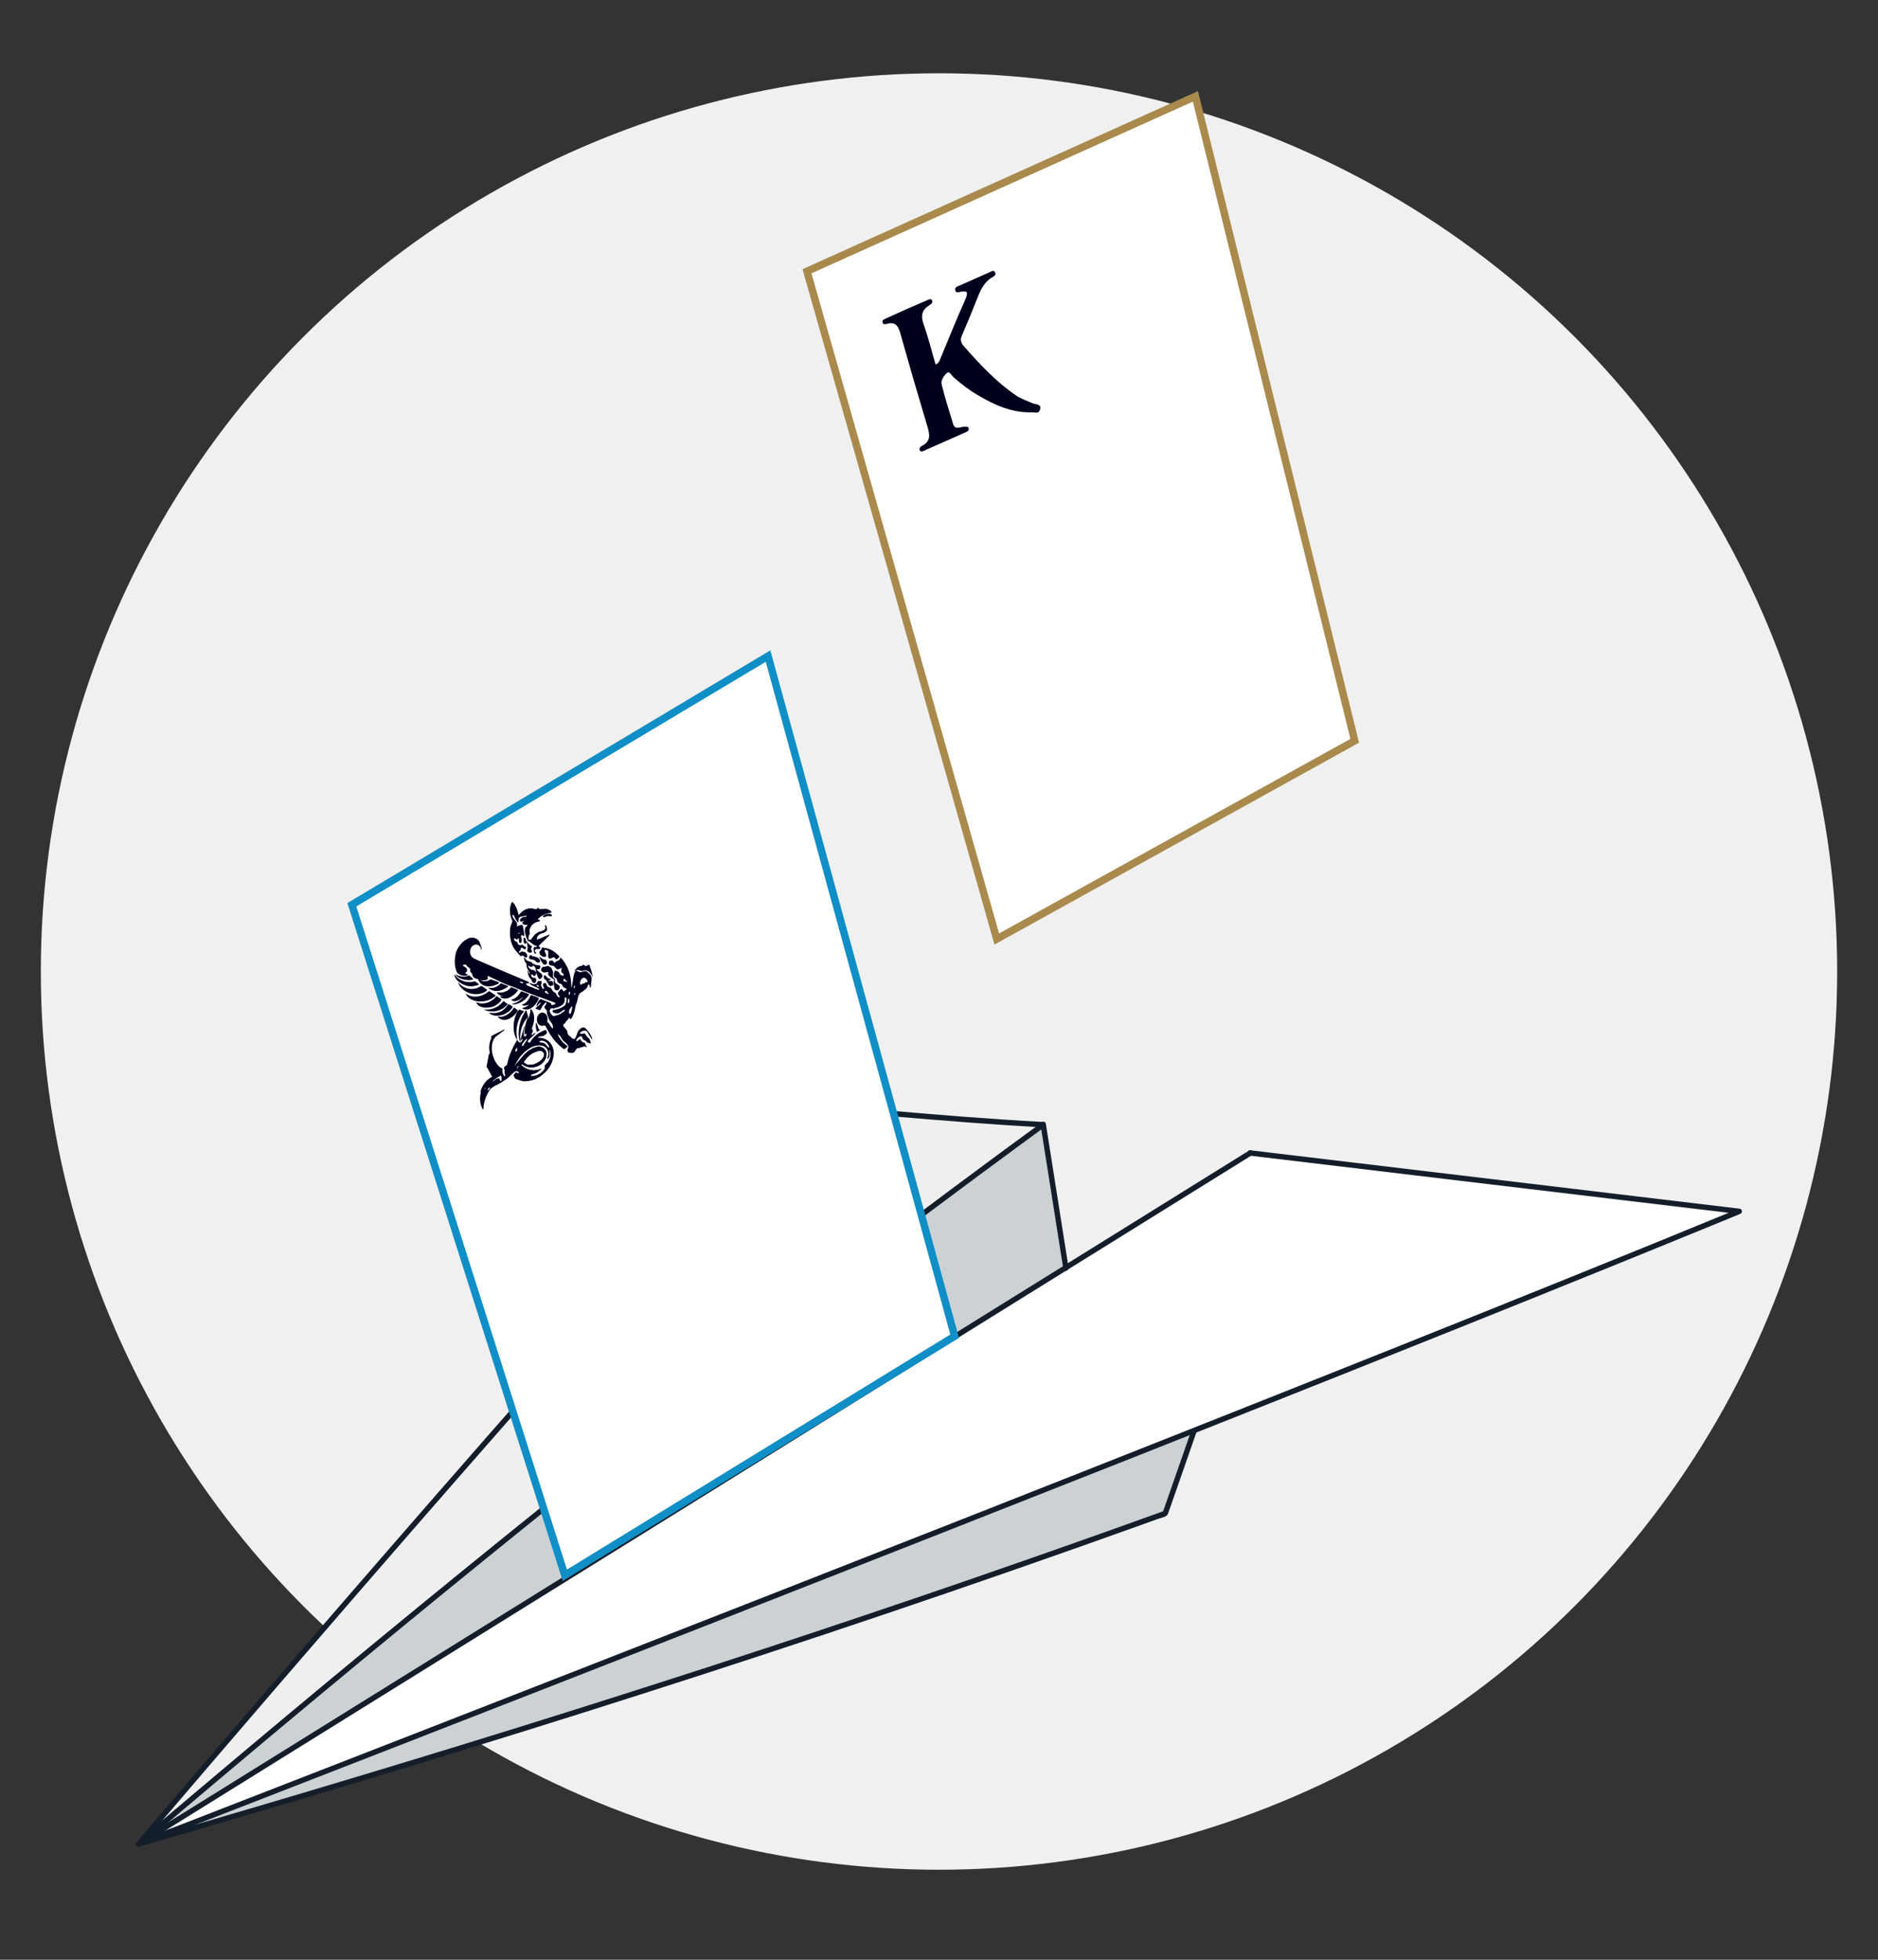 <svg version="1.1" id="Layer_1" xmlns="http://www.w3.org/2000/svg" xmlns:xlink="http://www.w3.org/1999/xlink" x="0px" y="0px" width="149.5px" height="156px" viewBox="220.5 12.667 149.5 156" enable-background="new 220.5 12.667 149.5 156" xml:space="preserve"><rect x="220.5" y="12.667" width="149.5" height="156" fill="#333333" stroke="none"/><g><g><g><circle fill="#F0F0F0" cx="295.25" cy="90" r="71.5"/></g></g><g><path fill="#FFFFFF" d="M319.88,104.592l-87.688,54.625l126.499-49.832L319.88,104.592z"/><path fill="#EFEFEF" d="M231.825,159.121c16.521-19.195,33.692-38.73,51.44-58.568l20.284,1.639 C278.306,120.816,254.468,139.811,231.825,159.121z"/><path fill="#CCD2D4" d="M231.825,159.121C252.81,141,277.16,121.895,303.55,102.189l1.805,11.43L231.825,159.121z"/><path fill="#CCD2D4" d="M231.825,159.121c22.988-6.188,50.454-15.395,81.437-25.986l2.27-6.508L231.825,159.121z"/><path fill="#141E2A" d="M231.658,159.627c0.794-0.494,1.586-0.984,2.38-1.479c2.142-1.33,4.282-2.662,6.423-3.994 c3.185-1.979,6.368-3.957,9.553-5.936c3.861-2.4,7.722-4.801,11.585-7.199c4.254-2.646,8.506-5.289,12.761-7.932 c4.27-2.654,8.538-5.309,12.809-7.961c4.002-2.488,8.007-4.979,12.009-7.467c3.363-2.09,6.727-4.182,10.091-6.27 c2.432-1.514,4.861-3.025,7.294-4.533c1.143-0.713,2.294-1.414,3.431-2.133c0.05-0.033,0.099-0.063,0.148-0.092 c0.236-0.148,0.021-0.521-0.216-0.373c-0.793,0.492-1.586,0.984-2.379,1.477c-2.143,1.332-4.282,2.662-6.424,3.994 c-3.185,1.979-6.367,3.959-9.552,5.936c-3.862,2.4-7.723,4.803-11.586,7.201c-4.254,2.645-8.507,5.289-12.762,7.932 c-4.268,2.654-8.536,5.309-12.808,7.963c-4.002,2.486-8.006,4.977-12.009,7.463c-3.363,2.09-6.726,4.182-10.089,6.27 c-2.433,1.512-4.863,3.025-7.296,4.535c-1.143,0.711-2.294,1.412-3.432,2.133c-0.049,0.031-0.097,0.061-0.147,0.094 C231.206,159.4,231.423,159.773,231.658,159.627z"/><path fill="#141E2A" d="M231.704,159.592c4.549-3.869,9.119-7.717,13.711-11.537s9.206-7.615,13.847-11.377 c4.663-3.783,9.353-7.535,14.07-11.25c4.717-3.717,9.458-7.395,14.232-11.033c4.735-3.611,9.5-7.178,14.3-10.701 c0.598-0.438,1.197-0.879,1.795-1.314c0.222-0.164,0.006-0.539-0.219-0.373c-4.84,3.537-9.648,7.121-14.424,10.746 c-4.734,3.594-9.438,7.227-14.116,10.896c-4.743,3.721-9.458,7.477-14.146,11.268c-4.665,3.771-9.305,7.572-13.922,11.402 c-4.601,3.816-9.178,7.66-13.735,11.527c-0.564,0.48-1.13,0.961-1.695,1.441c-0.211,0.178,0.094,0.484,0.304,0.305H231.704z"/><path fill="#141E2A" d="M320.031,104.662c4.396,0.523,8.79,1.049,13.185,1.574c6.994,0.832,13.986,1.666,20.979,2.5 c1.59,0.189,3.178,0.381,4.768,0.57l-0.059-0.426c-4.347,1.793-8.703,3.564-13.064,5.326c-4.97,2.008-9.943,4.002-14.918,5.99 c-5.387,2.15-10.773,4.293-16.166,6.428c-5.502,2.182-11.008,4.355-16.517,6.525c-5.423,2.135-10.849,4.268-16.275,6.395 c-5.046,1.979-10.093,3.955-15.141,5.928c-4.466,1.746-8.932,3.488-13.398,5.23c-3.597,1.398-7.192,2.801-10.788,4.199 c-2.51,0.977-5.022,1.951-7.534,2.93c-1.152,0.445-2.327,0.859-3.468,1.346c-0.048,0.018-0.096,0.037-0.144,0.055 c-0.257,0.098-0.146,0.516,0.115,0.416c0.791-0.307,1.581-0.613,2.372-0.922c2.193-0.85,4.387-1.701,6.579-2.557 c3.367-1.307,6.732-2.615,10.099-3.928c4.261-1.66,8.521-3.322,12.781-4.984c4.945-1.934,9.893-3.867,14.836-5.803 c5.337-2.094,10.676-4.188,16.009-6.287c5.531-2.176,11.059-4.357,16.585-6.541c5.425-2.146,10.845-4.297,16.263-6.455 c5.119-2.041,10.234-4.088,15.345-6.146c4.538-1.828,9.072-3.664,13.6-5.518c0.981-0.4,1.963-0.807,2.943-1.207 c0.229-0.094,0.191-0.395-0.058-0.424c-4.395-0.527-8.788-1.051-13.185-1.574c-6.992-0.836-13.986-1.67-20.979-2.504 c-1.59-0.189-3.178-0.379-4.767-0.568c-0.275-0.033-0.273,0.396,0,0.432H320.031z"/><path fill="#141E2A" d="M231.704,159.592c0.451-0.529,0.903-1.059,1.354-1.59c1.24-1.453,2.483-2.904,3.726-4.355 c1.878-2.193,3.759-4.381,5.643-6.57c2.341-2.717,4.685-5.43,7.035-8.141c2.65-3.059,5.308-6.113,7.972-9.158 c2.812-3.217,5.631-6.426,8.461-9.627c2.801-3.166,5.61-6.326,8.438-9.471c2.618-2.912,5.246-5.811,7.899-8.691 c0.307-0.33,0.615-0.664,0.922-0.996c0.065-0.07,0.283-0.254,0.12-0.221c0.02-0.006,0.049,0.004,0.069,0.006 c0.291,0.041,0.586,0.057,0.879,0.086c1.347,0.127,2.694,0.252,4.043,0.373c4.131,0.373,8.265,0.723,12.403,0.998 c0.96,0.063,1.92,0.121,2.881,0.174c0.277,0.014,0.275-0.418,0-0.432c-4.201-0.225-8.396-0.57-12.585-0.934 c-1.709-0.148-3.42-0.303-5.126-0.461c-0.559-0.051-1.119-0.104-1.679-0.158c-0.271-0.025-0.559-0.082-0.834-0.08 c-0.15,0.002-0.219,0.064-0.329,0.184c-0.317,0.344-0.634,0.682-0.948,1.027c-0.628,0.68-1.257,1.365-1.883,2.051 c-1.333,1.455-2.66,2.914-3.983,4.381c-2.8,3.096-5.58,6.207-8.353,9.328c-2.844,3.205-5.676,6.422-8.502,9.645 c-2.824,3.221-5.472,6.26-8.198,9.398c-2.455,2.826-4.904,5.654-7.35,8.49c-2.018,2.34-4.032,4.684-6.044,7.029 c-1.425,1.66-2.852,3.324-4.272,4.99c-0.661,0.773-1.327,1.543-1.981,2.322c-0.026,0.033-0.056,0.066-0.083,0.098 C231.221,159.496,231.523,159.803,231.704,159.592L231.704,159.592z"/><path fill="#141E2A" d="M303.341,102.248c0.204,1.293,0.407,2.588,0.613,3.879c0.322,2.047,0.646,4.096,0.97,6.141 c0.073,0.471,0.146,0.938,0.223,1.408c0.042,0.273,0.458,0.158,0.415-0.115c-0.204-1.293-0.409-2.586-0.613-3.879 c-0.324-2.049-0.646-4.094-0.969-6.139c-0.076-0.471-0.148-0.941-0.223-1.41C303.714,101.859,303.298,101.977,303.341,102.248z"/><path fill="#141E2A" d="M315.324,126.57c-0.756,2.17-1.513,4.338-2.271,6.51l0.151-0.152c-5.292,1.906-10.599,3.777-15.916,5.609 c-5.251,1.807-10.512,3.576-15.785,5.313c-5.282,1.736-10.578,3.439-15.885,5.109c-5.318,1.674-10.646,3.314-15.985,4.922 c-5.353,1.617-10.714,3.199-16.083,4.758c-0.688,0.199-1.371,0.396-2.057,0.596c-0.268,0.076-0.152,0.492,0.115,0.414 c6.709-1.938,13.405-3.914,20.089-5.939c6.625-2.008,13.234-4.064,19.826-6.172c6.564-2.098,13.111-4.248,19.638-6.455 c6.605-2.234,13.19-4.523,19.755-6.875c0.387-0.139,0.775-0.277,1.163-0.418c0.206-0.074,0.412-0.148,0.619-0.225 c0.193-0.066,0.475-0.115,0.646-0.232c0.116-0.078,0.139-0.182,0.184-0.311l0.597-1.705c0.501-1.445,1.008-2.891,1.511-4.334 l0.104-0.297c0.092-0.264-0.326-0.375-0.416-0.117V126.57z"/><g><path fill="#FFFFFF" d="M296.495,119.031l-31.031,19.029l-16.955-53.373l33.133-19.796L296.495,119.031z"/><path fill="none" stroke="#108EC6" stroke-width="0.596" d="M296.495,119.031l-31.031,19.029l-16.955-53.373l33.133-19.796 L296.495,119.031z"/></g><path fill="#00001D" d="M261.77,88.604c0.093,0.045,0.151,0.246,0.281,0.139c0.146-0.063,0.198,0.18,0.343,0.143 c0.046-0.018,0.089-0.051,0.091-0.115c-0.021-0.16-0.112-0.254-0.21-0.328c-0.12,0.041-0.232-0.132-0.343,0.035 c-0.045-0.004-0.108,0.063-0.134-0.018c0.021-0.053,0.063-0.072,0.094-0.109c0.069-0.074,0.041-0.206,0.121-0.258 c0.093,0.023,0.161,0.117,0.264,0.141c0.026-0.018,0.067-0.025,0.085-0.061c0.048-0.217-0.162-0.141-0.221-0.261 c-0.077-0.111-0.177,0.012-0.261,0c-0.094-0.028-0.163-0.103-0.196-0.215c-0.045-0.101-0.154-0.081-0.219-0.158 c-0.033-0.03-0.034-0.095-0.038-0.143c0.089-0.122,0.12,0.084,0.215,0.049c0.067-0.011,0.101-0.109,0.167-0.075 c0.002,0.114-0.019,0.267,0.059,0.347c0.035,0.034,0.078,0.016,0.118-0.01c0.049-0.073,0.057-0.18,0.045-0.27 c0.008-0.106-0.104-0.215-0.031-0.318c0.103-0.079,0.146,0.126,0.237,0.042c-0.004-0.251-0.068-0.5-0.104-0.749 c-0.032-0.03-0.02-0.171-0.093-0.105c-0.04-0.024-0.081,0.005-0.12,0.004c-0.051,0.032-0.102,0.007-0.153,0.053 c-0.045-0.013-0.095,0.07-0.129,0.009l0.036-0.117c-0.051-0.315-0.319-0.384-0.381-0.696c0.01-0.036,0.021-0.067,0.057-0.075 c0.126,0.081,0.126,0.319,0.243,0.412c0.047,0.064,0.079,0.149,0.12,0.21c0.107-0.096,0.047-0.263,0.098-0.395 c0.067-0.025,0.141-0.102,0.206-0.082c0.073-0.036,0.149-0.031,0.224-0.046c0.056-0.008,0.113-0.048,0.17-0.025 c-0.016,0.036-0.021,0.112-0.064,0.109l0.022-0.027l-0.021-0.011c-0.047,0.025-0.09,0.013-0.137,0.028 c-0.033-0.035-0.064,0.023-0.096,0.006c-0.066,0.044-0.12,0.094-0.182,0.142c-0.045,0.058-0.036,0.118-0.027,0.186 c0.029,0.017,0.054,0.045,0.089,0.034c0.077,0.011,0.171-0.065,0.237-0.104c-0.035,0.101-0.22,0.15-0.122,0.281 c0.048,0.045,0.112,0.065,0.169,0.074c0.065,0.038,0.151-0.021,0.214,0.025c-0.029,0.069-0.072,0.121-0.139,0.142 c-0.077,0.124-0.082,0.29-0.074,0.434c0.092,0.275,0.129,0.603,0.331,0.752l0.018-0.04c0.196,0.142,0.378,0.355,0.613,0.386 l0.006,0.021c-0.053,0.097-0.14,0.025-0.206,0.059c-0.022,0.034-0.064,0.05-0.07,0.105c0.04,0.128-0.002,0.274,0.081,0.386 c0.037,0.033,0.081,0.063,0.126,0.031c0.017-0.117-0.146-0.137-0.094-0.279c0.021-0.043,0.058-0.061,0.097-0.082 c0.112-0.033,0.249,0.074,0.329-0.08c0.033-0.137-0.159-0.063-0.109-0.2c0.267-0.271,0.552-0.519,0.813-0.794 c-0.011-0.038,0.031-0.049,0.029-0.083c-0.051-0.015-0.109,0.045-0.163,0.065c-0.088,0.028-0.18,0.07-0.269,0.099 c-0.099,0.072-0.198,0.073-0.297,0.143c-0.024-0.013-0.051,0.016-0.078,0.025c-0.063,0.001-0.129,0.077-0.193,0.067 c-0.015-0.084,0.005-0.173,0.046-0.24c0.068-0.151,0.22-0.209,0.347-0.259c0.072,0.02,0.148-0.072,0.221-0.076 c0.061-0.051,0.133-0.091,0.184-0.158c0.03-0.13-0.015-0.274-0.071-0.387c-0.023,0.001-0.04-0.056-0.07-0.014 c-0.05,0.065,0.022,0.123,0.014,0.185c0.005,0.065-0.036,0.117-0.065,0.156c-0.118,0.047-0.236,0.164-0.353,0.143 c-0.096,0.025-0.193,0.093-0.291,0.142c-0.181,0.126-0.301,0.326-0.439,0.504c-0.059-0.025-0.122,0.058-0.183,0.017 c-0.044-0.163,0.02-0.361,0.096-0.498l-0.029-0.191c0-0.184,0.09-0.335,0.185-0.464c0.025-0.037,0.074-0.046,0.094-0.095 c0.087-0.028,0.137-0.105,0.222-0.134c0.077-0.021,0.149-0.057,0.223-0.066c0.052-0.027,0.107-0.016,0.121-0.096 c-0.064-0.055-0.127-0.025-0.184-0.082c0.048-0.097,0.148-0.13,0.21-0.208c0.1-0.032,0.162-0.133,0.262-0.141 c0.106-0.088,0.213-0.062,0.32-0.127c0.074-0.011,0.151-0.021,0.227-0.032c0.042-0.011,0.066-0.051,0.074-0.094 c-0.063-0.081-0.148-0.138-0.233-0.165c-0.224-0.136-0.479-0.029-0.711-0.05c-0.069-0.007-0.085-0.167-0.168-0.074 c-0.141,0.157-0.294,0.031-0.44,0.013c-0.118,0.015-0.233-0.021-0.353,0.04c-0.091,0.006-0.189,0.055-0.277,0.112 c-0.102,0.048-0.188,0.139-0.271,0.222c-0.074,0.036-0.117,0.123-0.164,0.177c-0.078-0.397-0.227-0.772-0.45-1.024 c-0.036-0.014-0.074-0.026-0.108,0.007c-0.158,0.368-0.179,0.767-0.065,1.145c0.033,0.131,0.112,0.238,0.119,0.369l-0.15,0.416 c-0.077,0.505-0.042,1.051,0.169,1.51c0.119,0.269,0.3,0.457,0.477,0.652L261.77,88.604z M261.724,86.946l0.186-0.032 c-0.04,0.066-0.117,0.078-0.175,0.063L261.724,86.946z M262.227,85.915c0,0,0.006-0.02,0.018-0.022 C262.24,85.9,262.238,85.914,262.227,85.915z"/><path fill="#00001D" d="M266.854,90.025c-0.155,0.076-0.311,0.004-0.438-0.1c-0.117,0.027-0.179,0.145-0.216,0.264 c-0.09,0.363-0.105,0.734-0.203,1.092c-0.008,0.002-0.018,0.016-0.021,0.008c0.018-0.539-0.084-1.107-0.301-1.604 c-0.163-0.289-0.316-0.596-0.55-0.793c-0.063,0.033-0.035,0.143-0.104,0.176c-0.102,0.113-0.262,0.082-0.338,0.225 c-0.081,0.059-0.103-0.078-0.152-0.119c-0.074-0.094-0.19-0.035-0.286-0.02c-0.056,0.078-0.064,0.199-0.036,0.297 c0.103,0.086,0.227,0.08,0.342,0.098c0.146,0.066,0.199,0.283,0.363,0.289c0.036-0.039,0.071-0.006,0.109-0.043 c0.073,0.01,0.114-0.094,0.187-0.084c-0.001,0.104-0.051,0.209-0.019,0.314c0.033,0.125,0.186,0.094,0.188,0.234 c-0.013,0.043-0.038,0.072-0.078,0.084l-0.213-0.094c-0.069-0.217-0.241-0.324-0.419-0.311c-0.067,0.121-0.11,0.309-0.068,0.461 c0.043,0.08,0.119,0.125,0.201,0.154c0.052,0.084,0.031,0.189,0.085,0.273c0.063,0.072,0.131,0.148,0.226,0.154 c0.167-0.018,0.135,0.258,0.283,0.287c0.058,0.074,0.151,0.039,0.206,0.111c-0.005,0.133-0.162,0.105-0.204,0.207 c-0.024,0.01-0.038-0.01-0.056-0.023c-0.033-0.07-0.081-0.131-0.142-0.168c-0.04,0.027-0.088,0.035-0.111,0.076 c-0.055,0.057-0.102,0.121-0.15,0.184c-0.031,0.049-0.028,0.109-0.018,0.158c0.033,0.09,0.15,0.113,0.12,0.234 c-0.11,0.053-0.161-0.092-0.226-0.162c-0.031-0.162-0.145-0.217-0.248-0.268c-0.093-0.072-0.143-0.207-0.211-0.311 c-0.104-0.047-0.212-0.041-0.297-0.139c-0.05-0.061-0.046-0.174-0.095-0.225c-0.072-0.018-0.161-0.057-0.213,0.02 c-0.075,0.127,0.02,0.252,0.062,0.373c0.002,0.027-0.02,0.043-0.04,0.053c-0.101,0.004-0.143-0.135-0.19-0.227 c-0.058-0.133,0.104-0.293,0.002-0.402c-0.082,0.004-0.161-0.016-0.241,0.01c-0.044,0.033-0.068,0.074-0.086,0.137 c-0.185,0.188-0.381,0.102-0.575-0.004c-0.008,0.008-0.025,0.006-0.029,0.021c0.013,0.002,0.011,0.023,0.018,0.037 c0.209,0.238,0.506,0.24,0.741,0.426l0.02,0.064l-0.022,0.012c-0.208-0.035-0.407-0.139-0.584-0.215 c-0.146-0.029-0.28-0.084-0.414-0.172c-0.017-0.031-0.042-0.09-0.005-0.115c0.059-0.066,0.112,0.012,0.169-0.002 c0.031-0.035,0.027-0.09,0.01-0.127c-1.45-0.611-2.898-1.219-4.341-1.859c-0.068-0.049-0.149-0.088-0.196-0.162 c-0.075-0.057-0.103-0.188-0.13-0.297c-0.019-0.156,0.027-0.334,0.113-0.462c0.054-0.022,0.062-0.106,0.128-0.113 c0.035-0.063,0.095-0.029,0.142-0.075c0.147-0.031,0.33,0.014,0.416,0.163c0.063,0.054,0.027,0.231,0.122,0.218 c-0.007-0.188-0.086-0.375-0.153-0.551c-0.132-0.297-0.424-0.423-0.696-0.377c-0.05-0.015-0.104,0.014-0.152,0.021 c-0.473,0.202-0.828,0.589-1.029,1.103c-0.092,0.293-0.112,0.629-0.104,0.941c0.038,0.283,0.078,0.678,0.304,0.82 c0.217,0.143,0.476,0.182,0.717,0.098c0.011-0.023,0.017-0.047,0.002-0.07c-0.063-0.027-0.121-0.02-0.177-0.076 c-0.012-0.102,0.109-0.092,0.127-0.188c0.04-0.273-0.212-0.328-0.341-0.449l-0.01-0.031c0.098-0.029,0.203-0.045,0.293-0.018 c0.051,0.207,0.267,0.174,0.311,0.377c-0.073,0.244,0.206,0.252,0.177,0.492c0.095,0.203,0.275,0.23,0.452,0.277 c0.068,0.213,0.204,0.355,0.359,0.449c0.012,0.01,0.018,0.045,0.037,0.018c0.215,0.107,0.443,0.135,0.677,0.084 c0.104-0.008,0.206-0.053,0.313-0.094c0.083-0.02,0.169-0.078,0.255-0.123c0.018-0.021,0.038-0.051,0.017-0.082 c-0.219-0.105-0.431-0.16-0.654-0.244l-0.192,0.104c-0.212,0.072-0.45,0.086-0.632-0.051c0.066-0.01,0.118,0.061,0.186,0.035 c0.133-0.039,0.287,0.027,0.398-0.109c0.007-0.061,0.016-0.119-0.005-0.176c-0.003-0.033,0.023-0.076,0.054-0.059l1.123,0.535 c0.407,0.186,0.854,0.318,1.267,0.49l1.295,0.508c0.141,0.029,0.29,0.137,0.429,0.143c0.41,0.154,0.804,0.305,1.226,0.459 c0.014,0.027,0.004,0.059-0.01,0.082c-0.088,0.053-0.173,0.084-0.257,0.092c-0.062,0.006-0.064-0.098-0.095-0.15 c-0.249-0.135-0.54-0.209-0.804-0.334c-0.165,0.08-0.25,0.26-0.315,0.436c0.004,0.061-0.034,0.133,0.029,0.15l0.094-0.154 c0.055-0.059,0.113-0.129,0.186-0.152l0.005,0.021c-0.027,0.092-0.104,0.145-0.158,0.219c-0.074,0.053-0.149,0.109-0.223,0.166 c-0.016,0.018-0.036,0.053-0.025,0.078c0.094,0.037,0.205,0.098,0.307,0.125c0.122-0.029,0.162-0.197,0.217-0.309 c0.063-0.117,0.177-0.172,0.246-0.281c0.032-0.008,0.062-0.059,0.091-0.02c0.025,0.098-0.059,0.158-0.095,0.23 c-0.21,0.209,0.122,0.299,0.135,0.492c-0.04,0.201,0.105,0.355,0.134,0.547c0.044,0.145,0.137,0.234,0.213,0.338 c0.087,0.094,0.132,0.262,0.133,0.404c0.001,0.064-0.048,0.039-0.071,0.023c-0.093-0.117-0.188-0.236-0.258-0.381 c-0.037-0.051-0.106-0.076-0.142-0.119c0.052-0.143,0.063-0.316-0.007-0.473c-0.067-0.152-0.204-0.238-0.344-0.264 c-0.033,0-0.066,0.018-0.101,0.01c-0.191,0.055-0.315,0.225-0.354,0.445c-0.017,0.145,0,0.324,0.085,0.436 c0.102,0.129,0.256,0.195,0.398,0.166c0.061-0.068,0.119-0.008,0.181-0.006c0.176,0.311,0.331,0.648,0.544,0.912 c0.081,0.154,0.203,0.26,0.303,0.391c0.204,0.211,0.405,0.4,0.64,0.564c0.052,0.014,0.101-0.068,0.158-0.092 c0.031-0.063,0.148-0.072,0.109-0.162c-0.316-0.221-0.603-0.516-0.761-0.939c0.113,0.043,0.204,0.15,0.269,0.273 c0.116,0.295,0.394,0.361,0.538,0.619c0.129,0.176-0.121,0.344-0.001,0.529c0.095,0.084,0.22,0.066,0.331,0.068 c0.204,0.02,0.264-0.242,0.394-0.361c0.068-0.053,0.138,0.01,0.206-0.02c0.032-0.045,0.092-0.061,0.136-0.074 c0.053,0.043,0.117-0.021,0.166-0.053c0.092-0.053,0.179,0.031,0.267,0.074c0.009-0.021,0.008-0.031-0.007-0.041 c-0.04-0.078-0.097-0.156-0.107-0.248c-0.025-0.043-0.049-0.092-0.093-0.105c-0.128,0.006-0.232-0.113-0.293-0.236 c-0.055-0.064-0.099,0.014-0.155,0.031c-0.025,0.059-0.085,0.088-0.137,0.104c-0.023-0.006-0.034-0.027-0.041-0.053 c0.03-0.102,0.083-0.184,0.158-0.232c0.053-0.08,0.155-0.113,0.23-0.109c0.07,0.012,0.08,0.105,0.114,0.17 c0.034,0.156,0.178,0.137,0.27,0.207c0.078,0.16,0.248,0.16,0.377,0.197l0.008-0.02c-0.041-0.123-0.054-0.289-0.142-0.379 c-0.143-0.078-0.214-0.244-0.315-0.373c-0.035-0.07-0.1-0.004-0.149-0.023c-0.099,0.061-0.196,0.023-0.288-0.01 c0.055-0.068,0.119-0.125,0.189-0.176c0.138-0.035,0.296-0.072,0.412,0.031c0.089,0.148,0.154,0.32,0.264,0.439 c0.045,0.072,0.078,0.168,0.144,0.191c-0.02-0.205-0.125-0.35-0.213-0.498c-0.133-0.168-0.255-0.383-0.442-0.461 c-0.119-0.031-0.283,0.074-0.369,0.182c-0.15,0.094-0.171,0.34-0.244,0.49c-0.046,0.08-0.064,0.199-0.149,0.229 c-0.086,0.031-0.167-0.02-0.233-0.068c-0.078-0.154-0.269-0.16-0.312-0.354c-0.016-0.314-0.237-0.416-0.361-0.615l0.022-0.027 l-0.016-0.008c-0.011-0.012,0.004-0.027,0.005-0.041c0.037-0.074,0.122-0.08,0.161-0.146c0.053-0.164,0.209-0.201,0.268-0.359 c0.076-0.127,0.094,0.057,0.166,0.066c0.118-0.117,0.176-0.285,0.241-0.441c0.091-0.229,0.107-0.486,0.173-0.721 c0.155-0.275,0.123-0.645,0.319-0.914c0.095-0.031,0.147-0.111,0.241-0.143c0.095-0.082,0.191-0.164,0.286-0.244 c0.078-0.102,0.102-0.229,0.17-0.336c0.047,0.023,0.054,0.094,0.081,0.143c0.004,0.057,0.014,0.131,0.041,0.172 c0.036-0.031,0.049-0.109,0.054-0.164c0.021-0.244,0.08-0.494,0.04-0.736c-0.057-0.172-0.184-0.256-0.292-0.357 c-0.13-0.123-0.279-0.092-0.422-0.041L266.854,90.025z M261.902,90.869l-0.025-0.047l0.053-0.027 c0.07,0.051,0.184,0.006,0.225,0.117c-0.07,0.064-0.17-0.006-0.25-0.043H261.902z M263.341,91.227 c-0.063-0.02-0.107-0.063-0.118-0.145c0.019-0.002,0.011-0.031,0.032-0.033c0.052,0.039,0.119,0.07,0.14,0.156 C263.385,91.23,263.356,91.223,263.341,91.227z M264.105,91.783l-0.228-0.123c-0.012-0.037,0.003-0.084,0.026-0.109 c0.126-0.094,0.146,0.137,0.251,0.154c0.001,0.025,0.02,0.023,0.021,0.049c-0.017,0.027-0.047,0.027-0.07,0.027L264.105,91.783z M265.747,92.168l0.048-0.025c0.046,0.107,0.028,0.238-0.005,0.359c-0.039,0.035-0.061,0.014-0.083-0.023 c-0.018-0.102,0.026-0.205,0.038-0.311H265.747z M265.483,92.697c-0.042,0.027-0.099,0.043-0.13,0.084 c-0.273,0.189-0.546,0.238-0.816,0.291c-0.031,0.031-0.054,0.055-0.059,0.105c0.085,0.164,0.244,0.131,0.382,0.154 c0.037-0.004,0.075-0.014,0.112-0.014c0.14-0.072,0.278-0.146,0.382-0.266c0.024-0.018,0.048-0.021,0.074-0.018 c0.022,0.02,0.014,0.059,0.014,0.084c-0.039,0.111-0.166,0.115-0.232,0.191c-0.054,0.045-0.115,0.08-0.179,0.111 c-0.08,0.023-0.163,0.068-0.239,0.07c-0.109,0.035-0.234,0.115-0.323,0.002c-0.091-0.078-0.15-0.191-0.216-0.303 c-0.001-0.088,0.037-0.201,0.113-0.246c0.099-0.055,0.193,0.045,0.29-0.021c0.071-0.018,0.143-0.057,0.21-0.053 c0.141-0.053,0.298-0.137,0.428-0.23c0.08-0.092,0.169-0.223,0.16-0.367c-0.003-0.068-0.016-0.141,0.012-0.201 c0.046-0.049,0.087,0,0.118,0.035c0.048,0.088,0.016,0.221-0.005,0.322l-0.093,0.271L265.483,92.697z M265.956,93.293 c-0.021,0.033-0.044,0.094-0.088,0.076c-0.054,0.008-0.063-0.068-0.073-0.117c0.008-0.123,0.014-0.279,0.127-0.336 c0.02-0.025,0.032-0.078,0.052-0.109c0.027,0,0.035-0.064,0.066-0.029C266.074,92.945,265.979,93.133,265.956,93.293z M265.844,91.85c-0.027,0.021-0.054,0.021-0.061-0.021c-0.007-0.082-0.018-0.18,0.057-0.23l0.029,0.021 C265.898,91.699,265.873,91.777,265.844,91.85z M265.494,90.795c-0.036-0.008-0.074,0.01-0.111-0.023 c-0.033-0.047-0.034-0.125-0.012-0.172c0.029-0.021,0.063-0.031,0.093,0.002c0.013,0.043,0.063,0.049,0.063,0.107 c0.043,0.043,0.113,0.053,0.144,0.113c-0.065,0.027-0.114-0.016-0.18-0.029L265.494,90.795z M266.258,91.85l-0.038,0.02 c-0.016-0.063-0.003-0.15,0.059-0.166c0.039,0.039-0.001,0.109-0.022,0.146H266.258z M266.227,91.314l-0.038,0.02 c-0.048-0.068-0.001-0.178,0.065-0.197c0.049,0.047-0.008,0.135-0.029,0.178H266.227z M267.282,90.836 c-0.039,0.053-0.067-0.016-0.11,0.016c-0.024-0.029-0.051,0.002-0.074,0.012c-0.021,0.066-0.089,0.066-0.134,0.102 c-0.042-0.016-0.092-0.006-0.121,0.035c-0.046,0.016-0.091,0.066-0.132,0.047c-0.068-0.119-0.027-0.275,0.04-0.4 c0.059-0.094,0.193-0.178,0.29-0.146c0.127,0.053,0.223,0.174,0.245,0.338L267.282,90.836z"/><path fill="#00001D" d="M264.423,85.577c0.008-0.034,0.031-0.058,0.011-0.081c-0.082-0.06-0.2-0.096-0.294-0.082 c-0.044,0.003-0.092,0.031-0.136,0.014c-0.095,0.034-0.211,0.084-0.29,0.164c-0.004,0.034,0.036,0.027,0.023,0.062 c0.045,0.045,0.125,0.016,0.171-0.008c0.099-0.042,0.195-0.076,0.294-0.053C264.281,85.581,264.355,85.645,264.423,85.577z"/><path fill="#00001D" d="M257.582,89.637c0,0,0.008-0.006,0.009-0.012l-0.03-0.014C257.553,89.629,257.573,89.629,257.582,89.637z"/><path fill="#00001D" d="M257.727,90.676c0.025,0.018,0.053,0.023,0.08,0.002c0.098,0.006,0.199-0.002,0.301-0.025 c0.025-0.016,0.072-0.029,0.047-0.07c-0.1-0.111-0.198-0.189-0.312-0.277c-0.043,0.041-0.103,0.021-0.154,0.066 c-0.338,0.082-0.667,0.006-0.984-0.17c0.054,0.066,0.13,0.137,0.196,0.201c0.256,0.186,0.525,0.271,0.828,0.275L257.727,90.676z"/><path fill="#00001D" d="M257.67,91.139c0.064,0.004,0.139,0.039,0.213,0.033c0.061,0.023,0.124,0.004,0.188,0.002 c0.14-0.002,0.281-0.049,0.421-0.076c0.043-0.055,0.138,0.002,0.123-0.102l-0.313-0.219c-0.034,0.023-0.069,0-0.104,0.033 c-0.398,0.084-0.78,0.012-1.151-0.215c-0.154-0.092-0.271-0.252-0.419-0.348c0.188,0.527,0.61,0.773,1.044,0.891H257.67z"/><path fill="#00001D" d="M262.174,87.356c0,0.131-0.017,0.281,0.059,0.387c0.032,0.039,0.074,0.074,0.122,0.044 c0.031-0.028,0.049-0.056,0.061-0.1c-0.028-0.111-0.063-0.253-0.117-0.355c-0.032-0.052-0.104-0.03-0.127,0.023L262.174,87.356z"/><path fill="#00001D" d="M262.491,88.4c0.056,0.064,0.125,0.102,0.198,0.102c0.045,0.012,0.103,0.008,0.137-0.043 c0.052-0.092-0.029-0.192-0.063-0.264c0.01-0.025,0.01-0.084,0.047-0.084c0.024-0.039,0.05-0.092,0.021-0.131 c-0.153-0.093-0.295-0.178-0.361-0.378c-0.016-0.021-0.047-0.004-0.047,0.026c0.06,0.12,0.042,0.247,0.064,0.367 C262.561,88.135,262.422,88.27,262.491,88.4z"/><path fill="#00001D" d="M258.701,91.211c-0.1,0.064-0.196,0.086-0.295,0.129c-0.513,0.145-1.078-0.027-1.436-0.48 c0.008,0.115,0.082,0.17,0.112,0.268c0.357,0.516,0.953,0.73,1.5,0.668c0.09-0.023,0.18-0.027,0.271-0.07 c0.104,0,0.206-0.092,0.312-0.137c0.034-0.037,0.111-0.076,0.099-0.148l-0.433-0.297l-0.13,0.07V91.211z"/><path fill="#00001D" d="M263.463,89.77c0.025-0.045,0.049-0.084,0.053-0.141c0.001-0.074-0.05-0.121-0.104-0.123 c-0.16-0.014-0.313-0.006-0.444-0.141c-0.031-0.002-0.029,0.049-0.035,0.064c-0.04-0.07-0.077-0.152-0.144-0.189 c-0.13-0.016-0.247-0.086-0.362-0.127c-0.08-0.063-0.126-0.189-0.203-0.24c-0.033,0.207,0.096,0.406,0.203,0.539l-0.015,0.029 c-0.017,0.248,0.129,0.453,0.239,0.617l0.033,0.146c0.01,0.01,0.003,0.031-0.006,0.033c-0.029-0.051-0.059-0.104-0.086-0.156 c-0.039-0.035-0.034-0.119-0.071-0.154c-0.018-0.014-0.018,0.016-0.023,0.027c0.017,0.184,0.071,0.41,0.166,0.551 c0.18,0.072,0.16,0.439,0.385,0.412c0.074,0.016,0.087-0.092,0.126-0.141c0.015-0.064,0.021-0.131-0.012-0.197 c-0.026-0.117-0.133-0.055-0.201-0.076c-0.076-0.012-0.156-0.068-0.177-0.174c-0.01-0.037,0.018-0.072,0.04-0.094 c0.076-0.027,0.104,0.07,0.158,0.102c0.041,0.014,0.084,0.018,0.129-0.018c0.063-0.064,0.06-0.143,0.082-0.23l0.093,0.299 c0.059,0.08,0.083,0.213,0.196,0.221c0.066-0.025,0.11-0.072,0.151-0.125c0.031-0.064,0.057-0.143,0.031-0.209 c-0.12-0.211-0.364-0.256-0.461-0.482c0.083,0.029,0.174,0.059,0.263-0.021L263.463,89.77z M263.183,90.07 c-0.076-0.113-0.211-0.219-0.336-0.199l-0.142-0.066c0.003-0.023-0.021-0.027-0.032-0.025c-0.059-0.084-0.129-0.154-0.178-0.256 c0.128,0.051,0.286,0.166,0.415,0.063l0.039-0.096l0.184,0.242C263.11,89.838,263.183,89.957,263.183,90.07z"/><path fill="#00001D" d="M264.24,88.959c0.087,0.033,0.179-0.043,0.267-0.063c0.131-0.121,0.159,0.115,0.271,0.123 c0.127,0.037,0.18-0.168,0.274-0.17c-0.04-0.002-0.02-0.041-0.038-0.068c-0.313-0.332-0.703-0.617-1.142-0.653l-0.184-0.042 c-0.091,0.006-0.06,0.135-0.114,0.188c-0.04,0.082-0.153,0.105-0.138,0.223c0.02,0.092,0.063,0.176,0.127,0.229 c0.104,0.063,0.208,0.143,0.33,0.1c0.034,0.027,0.034-0.041,0.067-0.035c0.025-0.031,0.013-0.074,0.026-0.109 c-0.043-0.119-0.139-0.223-0.123-0.359c0.02-0.033,0.062-0.056,0.095-0.049c0.059,0.031,0.163,0.035,0.183,0.141 c-0.013,0.104,0.032,0.219-0.019,0.314c0.021,0.102,0.021,0.213,0.114,0.234L264.24,88.959z"/><path fill="#00001D" d="M262.701,89.018c0.124,0.025,0.25,0.037,0.367,0.086c0.055,0.104,0.169,0.16,0.257,0.197 c0.054,0.002,0.128-0.006,0.157-0.078c0.048-0.154-0.087-0.232-0.146-0.316l-0.391-0.139c-0.017,0.023,0.013,0.049,0.006,0.072 c-0.077-0.043-0.148-0.207-0.258-0.123c-0.038,0.043-0.08,0.105-0.079,0.178c0.006,0.059,0.046,0.098,0.086,0.125V89.018z"/><path fill="#00001D" d="M259.411,91.588c-0.069,0.018-0.097,0.086-0.163,0.105c-0.086,0.072-0.191,0.113-0.289,0.17 c-0.038-0.006-0.074,0.029-0.112,0.047c-0.058,0.016-0.115,0.031-0.175,0.047c-0.364,0.09-0.743,0.053-1.068-0.186 c-0.008,0.008-0.021,0.002-0.019,0.018c0.081,0.176,0.22,0.311,0.373,0.404c0.304,0.164,0.608,0.225,0.929,0.184 c0.088,0.014,0.175-0.029,0.265-0.029c0.041-0.025,0.093-0.014,0.121-0.043c0.018,0.018,0.037-0.02,0.056,0 c0.173-0.072,0.355-0.168,0.517-0.279c0.036-0.039,0.104-0.066,0.107-0.123c-0.169-0.113-0.332-0.238-0.513-0.342 c-0.011,0.006-0.027,0.01-0.027,0.029L259.411,91.588z"/><path fill="#00001D" d="M263.902,89.459c0.061-0.037,0.156-0.061,0.146-0.158c-0.004-0.107-0.058-0.193-0.119-0.25 c-0.158,0.025-0.299-0.09-0.418-0.191c-0.017-0.018-0.054-0.061-0.069-0.008l0.104,0.258 C263.646,89.248,263.723,89.475,263.902,89.459z"/><path fill="#00001D" d="M260.371,90.938c-0.211,0.225-0.551,0.418-0.817,0.367c-0.066,0.023-0.121-0.039-0.183-0.037l0.028,0.051 c0.264,0.24,0.613,0.273,0.925,0.195c0.195-0.064,0.401-0.156,0.588-0.285c0.011-0.021,0.045-0.047,0.023-0.08 C260.748,91.078,260.563,91.004,260.371,90.938z"/><path fill="#00001D" d="M260.426,92.213c-0.104-0.045-0.188-0.131-0.288-0.189c-0.039-0.029-0.119-0.094-0.162-0.008 c-0.033,0.066-0.103,0.08-0.137,0.15c-0.125,0.08-0.229,0.184-0.369,0.24c-0.071,0.049-0.143,0.059-0.216,0.086 c-0.286,0.076-0.575,0.082-0.846-0.053c0.021,0.129,0.112,0.207,0.194,0.275c0.303,0.201,0.659,0.182,1,0.121 c0.078-0.014,0.155-0.051,0.233-0.074C260.072,92.627,260.314,92.484,260.426,92.213z"/><path fill="#00001D" d="M264.385,89.699c-0.109-0.068-0.252-0.184-0.378-0.119c-0.085,0.039-0.172,0.055-0.259,0.049 c-0.098,0.027-0.156,0.113-0.18,0.223c0.009,0.121,0.094,0.174,0.174,0.205c0.131,0.07,0.269-0.029,0.403-0.016 c0.041,0.043-0.038,0.135-0.017,0.203c0.152,0.205,0.347,0.313,0.551,0.434c0.014,0.012,0.037-0.002,0.048-0.02 c0.004-0.035-0.039-0.035-0.048-0.063c-0.031-0.018-0.063-0.039-0.093-0.061c-0.151-0.148,0.003-0.393-0.084-0.59 c-0.045-0.076-0.084-0.16-0.115-0.25L264.385,89.699z"/><path fill="#00001D" d="M261.206,91.25c-0.063,0.031-0.089,0.111-0.151,0.143c-0.074,0.072-0.163,0.15-0.263,0.17 c-0.132,0.059-0.265,0.115-0.394,0.109c-0.117,0.018-0.229-0.023-0.343-0.025c0.072,0.213,0.305,0.295,0.479,0.311l-0.008,0.018 c-0.069,0.004-0.142,0-0.206,0l-0.01,0.021c0.012-0.002,0.009,0.021,0.014,0.029c0.152,0.131,0.339,0.156,0.521,0.107 c0.116,0,0.236-0.063,0.354-0.129c0.032-0.049,0.098-0.051,0.129-0.1c0.09-0.02,0.121-0.117,0.201-0.154 c0.075-0.07,0.129-0.166,0.199-0.24c0.013-0.031-0.003-0.045-0.016-0.066c-0.169-0.047-0.335-0.131-0.508-0.189L261.206,91.25z"/><path fill="#00001D" d="M264.221,91.098c0.075,0.117,0.193,0.033,0.294,0c0.041-0.043,0.027-0.123,0.027-0.186 c-0.052-0.26-0.302-0.1-0.421-0.199c0.071-0.029,0.17-0.002,0.211-0.105c0.011-0.088-0.059,0.008-0.074-0.043 c-0.144,0.02-0.224-0.133-0.318-0.223c-0.048-0.076-0.162-0.043-0.153,0.07c0,0.09,0.023,0.174,0.087,0.219 c0.034,0.049,0.123,0.014,0.118,0.109c0.091,0.109,0.128,0.258,0.233,0.359L264.221,91.098z"/><path fill="#00001D" d="M264.781,89.82l-0.016,0.01l0.018,0.02C264.783,89.85,264.794,89.822,264.781,89.82z"/><path fill="#00001D" d="M259.512,93.172c0.143,0.008,0.293,0.014,0.439-0.014c0.057-0.012,0.115-0.041,0.174-0.031 c0.098-0.039,0.191-0.068,0.289-0.127c0.034,0.012,0.037-0.027,0.072-0.023c0.149-0.107,0.296-0.219,0.418-0.363l-0.004-0.047 c-0.005-0.012-0.018-0.014-0.031-0.006c-0.095-0.07-0.185-0.127-0.271-0.211c-0.032-0.025-0.039,0.031-0.05,0.057 c-0.063,0.031-0.091,0.111-0.156,0.143c-0.053,0.078-0.144,0.102-0.194,0.18c-0.396,0.248-0.785,0.34-1.172,0.287 C259.157,93.117,259.35,93.15,259.512,93.172z"/><path fill="#00001D" d="M261.973,91.582c-0.119,0.229-0.269,0.41-0.469,0.533c-0.048,0.07-0.121,0.045-0.184,0.098 c-0.04,0.004-0.091,0.016-0.124,0.031c0.078,0.109,0.202,0.111,0.313,0.123c0.154-0.027,0.326-0.094,0.466-0.213 c0.065-0.037,0.115-0.105,0.176-0.139c-0.071,0.113-0.169,0.197-0.27,0.27c-0.094,0.105-0.239,0.146-0.357,0.223 c-0.059,0.016-0.113,0.031-0.174,0.047c-0.041,0.004-0.092,0.016-0.125,0.029c0.05,0.014,0.102,0.033,0.155,0.029 c0.11,0.006,0.222-0.008,0.334-0.061c0.145-0.021,0.287-0.135,0.431-0.203c0.051-0.074,0.136-0.096,0.185-0.17 c0.115-0.098,0.216-0.219,0.298-0.361c-0.196-0.102-0.411-0.158-0.612-0.244l-0.039,0.006L261.973,91.582z"/><path fill="#00001D" d="M260.422,93.475c0.192-0.027,0.4-0.174,0.581-0.283c0.132-0.1,0.241-0.234,0.317-0.395 c-0.108-0.064-0.219-0.154-0.342-0.201c-0.052,0.002-0.049,0.072-0.079,0.1c-0.046,0.066-0.11,0.104-0.145,0.184 c-0.04,0.037-0.078,0.07-0.119,0.107c-0.094,0.063-0.167,0.182-0.279,0.195c-0.297,0.141-0.59,0.15-0.883,0.102 c-0.024,0.043,0.009,0.055,0.027,0.082c0.275,0.174,0.608,0.193,0.923,0.107L260.422,93.475z"/><path fill="#00001D" d="M264.811,91.504c0.024,0.012,0.053-0.023,0.079,0.002c0.1-0.043,0.158-0.143,0.169-0.262 c0.008-0.16-0.136-0.141-0.194-0.236c-0.045-0.07-0.146-0.023-0.162-0.131c-0.051-0.057,0.003-0.229-0.103-0.197 c-0.051,0.211,0.01,0.418,0.023,0.627c0.016,0.123,0.104,0.184,0.189,0.197H264.811z"/><path fill="#00001D" d="M267.436,89.52c-0.046-0.129-0.143,0-0.214,0.016c-0.079,0.057-0.16,0.016-0.219-0.037 c-0.088-0.143-0.126,0.09-0.227,0.055c-0.11-0.006-0.226,0.082-0.335,0.137c-0.068,0.09-0.174,0.15-0.202,0.277l0.021,0.01 c0.018-0.012,0.048-0.014,0.055-0.041c0.213-0.189,0.397,0.105,0.608,0c0.184-0.068,0.37-0.002,0.525,0.125 c0.051,0.131,0.186,0.166,0.186,0.346c0.007,0.006,0.016,0.023,0.027,0.01c0.014-0.301-0.139-0.615-0.229-0.896H267.436z"/><path fill="#00001D" d="M263.136,91.992c-0.118-0.025-0.243-0.082-0.372-0.121c-0.146,0.303-0.312,0.631-0.621,0.727 c-0.036,0.016-0.075,0.023-0.104,0.043c0.162,0.137,0.381,0.07,0.576-0.014c-0.05,0.057-0.115,0.096-0.171,0.145 c-0.074,0.039-0.153,0.086-0.227,0.09c-0.035,0.039-0.101,0.018-0.143,0.07c0.02,0.004,0.033,0.023,0.048,0.033 c0.145,0.076,0.303,0.055,0.453,0.049c0.228-0.074,0.416-0.236,0.569-0.426c0.084-0.088,0.133-0.25,0.218-0.316 c-0.001-0.006-0.005-0.016-0.012-0.016l0.044-0.137c-0.081-0.057-0.178-0.08-0.258-0.129L263.136,91.992z"/><path fill="#00001D" d="M260.821,93.838c0.083-0.025,0.168-0.064,0.253-0.09c0.017-0.014,0.048-0.014,0.054-0.043 c0.242-0.133,0.443-0.32,0.579-0.586c0.006-0.078-0.069-0.082-0.104-0.123c-0.073-0.027-0.123-0.152-0.209-0.104 c-0.109,0.199-0.259,0.361-0.435,0.486c-0.139,0.107-0.302,0.166-0.452,0.213c-0.119,0.035-0.232,0.006-0.351-0.014 c-0.008,0.02-0.009,0.041,0,0.061C260.337,93.846,260.588,93.879,260.821,93.838L260.821,93.838z"/><path fill="#00001D" d="M261.668,95.342c-0.144-0.637-0.007-1.369,0.349-1.924c0.059-0.092,0.16-0.148,0.194-0.26 c-0.127-0.051-0.246-0.084-0.381-0.129c-0.053,0.049-0.093,0.115-0.145,0.164c-0.099,0.191-0.188,0.432-0.24,0.658 c-0.106,0.523-0.086,1.113,0.194,1.557c0.036-0.004,0.016-0.047,0.028-0.068V95.342z"/><path fill="#00001D" d="M262.363,93.828c0.048-0.098,0.163-0.125,0.182-0.238l-0.15-0.508c-0.05,0.004-0.081,0.076-0.111,0.135 c-0.318,0.484-0.49,1.094-0.494,1.711c0.012,0.23-0.004,0.52,0.145,0.695C261.834,95.02,261.998,94.293,262.363,93.828z"/><path fill="#00001D" d="M263.791,95.334c-0.081-0.029-0.164-0.023-0.242-0.057c-0.076-0.008-0.172,0.01-0.242-0.014 c0.027-0.035,0.072-0.066,0.117-0.076c0.153-0.057,0.302,0,0.458-0.135c0.022-0.037,0.068-0.049,0.102-0.068 c0.025-0.045,0.049-0.086,0.053-0.141c-0.005-0.07-0.042-0.133-0.073-0.182c-0.048-0.006-0.096,0.016-0.145,0.025 c-0.395,0.156-0.744,0.41-1.001,0.76c-0.04,0.066-0.081,0.133-0.121,0.199c-0.074,0.055-0.122-0.029-0.189-0.039 c0.016-0.102,0.075-0.176,0.146-0.219c0.019-0.039,0.061-0.055,0.083-0.09c0.058-0.035,0.098-0.086,0.149-0.125 c0.066-0.063,0.131-0.129,0.196-0.193c0.007-0.033,0.053-0.055,0.022-0.084c-0.021-0.008-0.054,0.002-0.064,0.031 c-0.101,0.008-0.137,0.172-0.229,0.117c-0.013-0.109,0.098-0.164,0.103-0.279c0.033-0.105-0.071-0.141-0.068-0.238 c0.17-0.441,0.289-0.996,0.019-1.41c-0.052-0.035-0.076-0.143-0.144-0.117c0.013,0.252-0.068,0.506-0.156,0.717 c-0.033,0.02-0.04-0.055-0.071-0.016c-0.141,0.4-0.278,0.855-0.239,1.277c0.002,0.021-0.02,0.061,0.01,0.068 c0.011-0.027,0.039-0.027,0.046-0.055c0.031-0.014,0.063-0.049,0.093-0.012c0.017,0.031,0.012,0.064,0.001,0.086 c-0.049,0.047-0.097,0.146-0.165,0.113c-0.114-0.252-0.034-0.557,0.023-0.809c-0.008-0.012-0.02-0.016-0.033-0.006l-0.264,0.959 c-0.027,0.072-0.045,0.115-0.018,0.176c0.03-0.057,0.085-0.088,0.129-0.131c0.02-0.012,0.036,0.014,0.029,0.039 c-0.052,0.098-0.095,0.24-0.209,0.252c-0.09-0.014-0.145-0.094-0.194-0.178c-0.008-0.021,0.01-0.072-0.028-0.051 c-0.346,0.576-0.68,1.273-0.809,1.99c-0.063,0.074-0.149,0.119-0.225,0.178c-0.055,0.086,0.005,0.178,0.033,0.266 c-0.013,0.133-0.027,0.283,0.05,0.396c0.006,0.049-0.035,0.074-0.069,0.088c-0.037-0.047-0.083-0.092-0.094-0.164 c-0.088-0.129-0.063-0.309-0.069-0.461c-0.249-0.096-0.419-0.314-0.563-0.561c-0.287-0.531-0.412-1.25-0.098-1.809 c0.042-0.043,0.07-0.098,0.105-0.148c0.12-0.061,0.208-0.174,0.329-0.234c0.042-0.037,0.087-0.076,0.129-0.113 c0.091-0.068,0.194-0.123,0.277-0.207c-0.006-0.08-0.07,0.02-0.104-0.004c-0.321,0.189-0.637,0.309-0.954,0.5 c-0.043,0.066,0.018,0.131-0.018,0.203c-0.155,0.352-0.185,0.738-0.11,1.117c0.027,0.078-0.057,0.08-0.071,0.141 c-0.049,0.313-0.12,0.627-0.179,0.938c0.037,0.043-0.025,0.061-0.014,0.098c0.02,0.014,0.018-0.033,0.038-0.029 c0.14,0.246,0.277,0.49,0.408,0.746l-0.014,0.039c-0.076,0.045-0.164,0.076-0.231,0.139c-0.018,0.041-0.074,0.035-0.09,0.078 c-0.051,0.047-0.113,0.078-0.152,0.141c-0.044,0.059-0.103,0.104-0.134,0.178c-0.079,0.088-0.132,0.211-0.191,0.326 c-0.033,0.105-0.146,0.266-0.081,0.385c-0.033,0.154-0.059,0.322-0.059,0.484c0.007,0.094,0,0.186,0.026,0.275 c0.019,0.199,0.098,0.408,0.187,0.563c0.018,0.014,0.041,0.018,0.054-0.006c0.008-0.537,0.221-1.109,0.496-1.523 c0.114-0.15,0.272-0.248,0.429-0.342c0.062-0.057,0.138-0.027,0.188-0.102c0.107-0.008,0.18-0.129,0.286-0.139 c0.093-0.064,0.189-0.129,0.28-0.195c0.254-0.133,0.443-0.348,0.647-0.543c0.062-0.02,0.081-0.088,0.136-0.117 c0.105-0.078,0.222-0.104,0.313-0.012c0.013,0.035,0.065,0.055,0.038,0.105c-0.092,0.031-0.153-0.07-0.246-0.063 c-0.056,0.076-0.111,0.148-0.167,0.225l-0.005,0.025c0.041,0.092,0.098,0.17,0.147,0.258c0.271,0.076,0.534,0.232,0.828,0.193 c0.147,0.002,0.296-0.018,0.444-0.061c0.097-0.002,0.189-0.076,0.286-0.078l0.401-0.217c0.06-0.047,0.119-0.092,0.177-0.139 c0.061-0.02,0.082-0.09,0.135-0.119c0.458-0.367,0.835-1.061,0.785-1.754C264.526,95.82,264.171,95.457,263.791,95.334z M259.095,99.359l-0.016-0.008c0.003-0.039,0.023-0.092,0.066-0.098c0.013,0.051-0.028,0.068-0.053,0.105H259.095z M259.404,99.418c-0.029,0.012-0.061,0.037-0.091,0.039c0.003-0.082,0.063-0.15,0.114-0.201c0.026-0.008,0.059-0.049,0.078-0.02 C259.518,99.322,259.439,99.357,259.404,99.418z M260.422,98.475c0.005,0.076,0.016,0.148-0.015,0.223 c-0.03,0.031-0.063,0.02-0.086-0.006c-0.05-0.047-0.029-0.186-0.113-0.186c-0.104,0-0.233,0.041-0.316,0.143 c-0.076,0.047-0.142,0.104-0.214,0.156l-0.026,0.031c0.072-0.084,0.138-0.168,0.218-0.236c0.045-0.035,0.094-0.059,0.135-0.102 c0.112-0.088,0.25-0.146,0.376-0.217C260.407,98.33,260.426,98.408,260.422,98.475z M262.084,95.758 c0.127-0.127,0.191-0.357,0.381-0.383c0.013,0.094-0.077,0.127-0.102,0.203c-0.114,0.098-0.151,0.375-0.322,0.344 C262.017,95.859,262.067,95.818,262.084,95.758z M261.558,96.182c0.035-0.023,0.056-0.137,0.105-0.072 c0.018,0.066,0.005,0.139-0.01,0.199c-0.026,0.051-0.07,0.063-0.115,0.068C261.499,96.311,261.545,96.248,261.558,96.182z M261.719,97.643c-0.02,0.031-0.036,0.066-0.075,0.076c-0.017-0.084,0.071-0.113,0.096-0.184l0.047-0.025 C261.791,97.557,261.746,97.607,261.719,97.643z M264.306,96.773c-0.037,0.176-0.131,0.352-0.216,0.502 c-0.021-0.021-0.039,0.004-0.06,0.01c-0.053,0.086-0.126,0.15-0.183,0.232c-0.008,0.049,0.021,0.098,0.033,0.148 c-0.034,0.127-0.122,0.217-0.2,0.299c-0.055,0.057-0.127,0.094-0.186,0.146c-0.112,0.057-0.228,0.133-0.338,0.168 c-0.042-0.039-0.089,0.039-0.133,0.023c-0.08,0.018-0.162,0.027-0.243,0.004c-0.044-0.1,0.081-0.09,0.124-0.135 c0.124-0.014,0.247-0.066,0.369-0.139c0.06-0.051,0.133-0.092,0.184-0.158c0.065-0.027,0.117-0.072,0.151-0.141 c-0.102,0.006-0.205,0.082-0.307,0.09c-0.141,0.008-0.279,0.059-0.421,0.018c-0.027,0.008-0.057-0.008-0.086,0.002 c-0.282-0.045-0.58-0.186-0.801-0.402l0.079-0.043c0.166,0.127,0.369,0.201,0.555,0.238c0.134-0.02,0.265,0.023,0.399-0.006 c0.1-0.059,0.199-0.029,0.304-0.104c0.095-0.006,0.155-0.105,0.25-0.135c0.114-0.102,0.227-0.207,0.303-0.355 c0.118-0.15,0.118-0.357,0.126-0.543c-0.06-0.32-0.303-0.482-0.538-0.516c-0.165-0.035-0.331,0.049-0.496,0.104 c-0.142,0.029-0.245,0.152-0.387,0.205c-0.055,0.049-0.122,0.084-0.166,0.148c-0.105,0.076-0.187,0.18-0.278,0.268 c-0.207,0.281-0.465,0.502-0.657,0.799l-0.04,0.053c0.076-0.139,0.143-0.277,0.219-0.414c0.081-0.119,0.16-0.238,0.241-0.355 c0.062-0.027,0.073-0.113,0.132-0.146c0.147-0.156,0.292-0.309,0.474-0.418c0.131-0.119,0.312-0.199,0.465-0.266l0.025,0.004 c0.09-0.047,0.178-0.049,0.266-0.066c0.25-0.02,0.549-0.012,0.737,0.234c0.049,0.047,0.074,0.119,0.101,0.191 c0.083,0.209,0.025,0.436-0.04,0.631c0.037,0.047,0.063-0.031,0.094-0.049c0.032-0.063,0.083-0.131,0.081-0.207 c0.012-0.145-0.008-0.291,0.007-0.436l0.021-0.014c0.068,0.164,0.053,0.35,0.035,0.525L264.306,96.773z M262.201,97.211 c0.251-0.377,0.578-0.705,0.999-0.818c0.043-0.043,0.089-0.016,0.135-0.057c0.058,0.012,0.122-0.035,0.181-0.008 c0.056,0,0.102,0.014,0.155,0.045c0.057,0.055,0.123,0.105,0.128,0.213c0.023,0.197-0.109,0.35-0.226,0.455 c-0.049,0.039-0.097,0.084-0.146,0.123c-0.107,0.035-0.178,0.141-0.286,0.154c-0.097,0.057-0.191,0.068-0.287,0.096 c-0.129-0.031-0.264,0.047-0.386-0.023c-0.09-0.041-0.197-0.094-0.268-0.178V97.211z M264.188,96.063 c-0.099-0.053-0.161-0.174-0.249-0.254c-0.123-0.18-0.33-0.133-0.49-0.186c-0.015-0.02-0.006-0.051,0.011-0.072 c0.062-0.061,0.117-0.008,0.178-0.051c0.207,0.035,0.443,0.158,0.542,0.41c0.02,0.043,0.057,0.115,0.01,0.15L264.188,96.063z"/><path fill="#00001D" d="M267.673,90.994c0.01,0.012,0.002,0.053,0.031,0.041c0-0.025-0.009-0.057-0.024-0.074L267.673,90.994z"/><path fill="#00001D" d="M263.233,94.158c-0.022-0.02-0.022-0.105-0.068-0.061c-0.013,0.117-0.014,0.238-0.012,0.357 c0.041,0.119,0.049,0.256,0.093,0.359c0.088-0.049,0.187-0.09,0.233-0.191c-0.011-0.039-0.083-0.02-0.11-0.061 C263.325,94.426,263.293,94.289,263.233,94.158z"/><g><path fill="#FFFFFF" d="M328.345,71.634L299.85,87.412L284.74,34.261l30.923-13.924L328.345,71.634z"/><path fill="none" stroke="#A98A4C" stroke-width="0.596" d="M328.345,71.634L299.85,87.412L284.74,34.261l30.923-13.924 L328.345,71.634z"/></g><path fill="#00001D" d="M301.461,44.2c-1.618-1.09-2.959-2.522-4.269-4.016c-0.221-0.266-0.267-0.51-0.089-0.876 c0.355-0.809,0.699-1.662,1.029-2.484c0.33-0.824,0.598-1.688,1.438-2.133c0.141-0.087,0.227-0.198,0.137-0.352 c-0.105-0.194-0.26-0.078-0.408-0.011c-0.796,0.352-1.593,0.707-2.391,1.059c-0.146,0.064-0.396,0.104-0.368,0.356 c0.033,0.276,0.242,0.182,0.423,0.151c0.563-0.103,0.625,0.036,0.373,0.631c-0.69,1.536-1.319,3.118-1.974,4.687 c-0.075,0.153-0.104,0.383-0.389,0.46c-0.311-1.067-0.583-2.177-0.959-3.217c-0.208-0.633-0.157-1.112,0.467-1.487 c0.14-0.086,0.296-0.203,0.22-0.386c-0.098-0.174-0.28-0.068-0.407-0.012c-1.075,0.452-2.167,0.937-3.25,1.44 c-0.126,0.058-0.299,0.11-0.299,0.28c0.014,0.211,0.202,0.201,0.353,0.157c0.766-0.218,0.955,0.276,1.115,0.904 c0.688,2.444,1.39,4.86,2.119,7.285c0.181,0.62,0.287,1.15-0.434,1.52c-0.126,0.056-0.245,0.207-0.182,0.347 c0.069,0.162,0.217,0.097,0.344,0.041c1.09-0.483,2.181-0.966,3.271-1.451c0.148-0.064,0.322-0.118,0.28-0.341 c-0.042-0.148-0.196-0.105-0.34-0.113c-0.288-0.017-0.726,0.273-0.877-0.167c-0.333-1.059-0.656-2.096-0.928-3.185 c-0.098-0.342,0.19-0.733,0.414-0.932c0.207-0.189,0.367,0.199,0.528,0.345c0.598,0.508,1.216,1.006,1.899,1.402 c1.346,0.802,2.738,1.439,4.381,1.386c0.208-0.018,0.496,0.167,0.613-0.248c0.102-0.383-0.251-0.371-0.557-0.452 c-0.139-0.061-1.075-0.439-1.285-0.589L301.461,44.2z"/></g></g></svg>